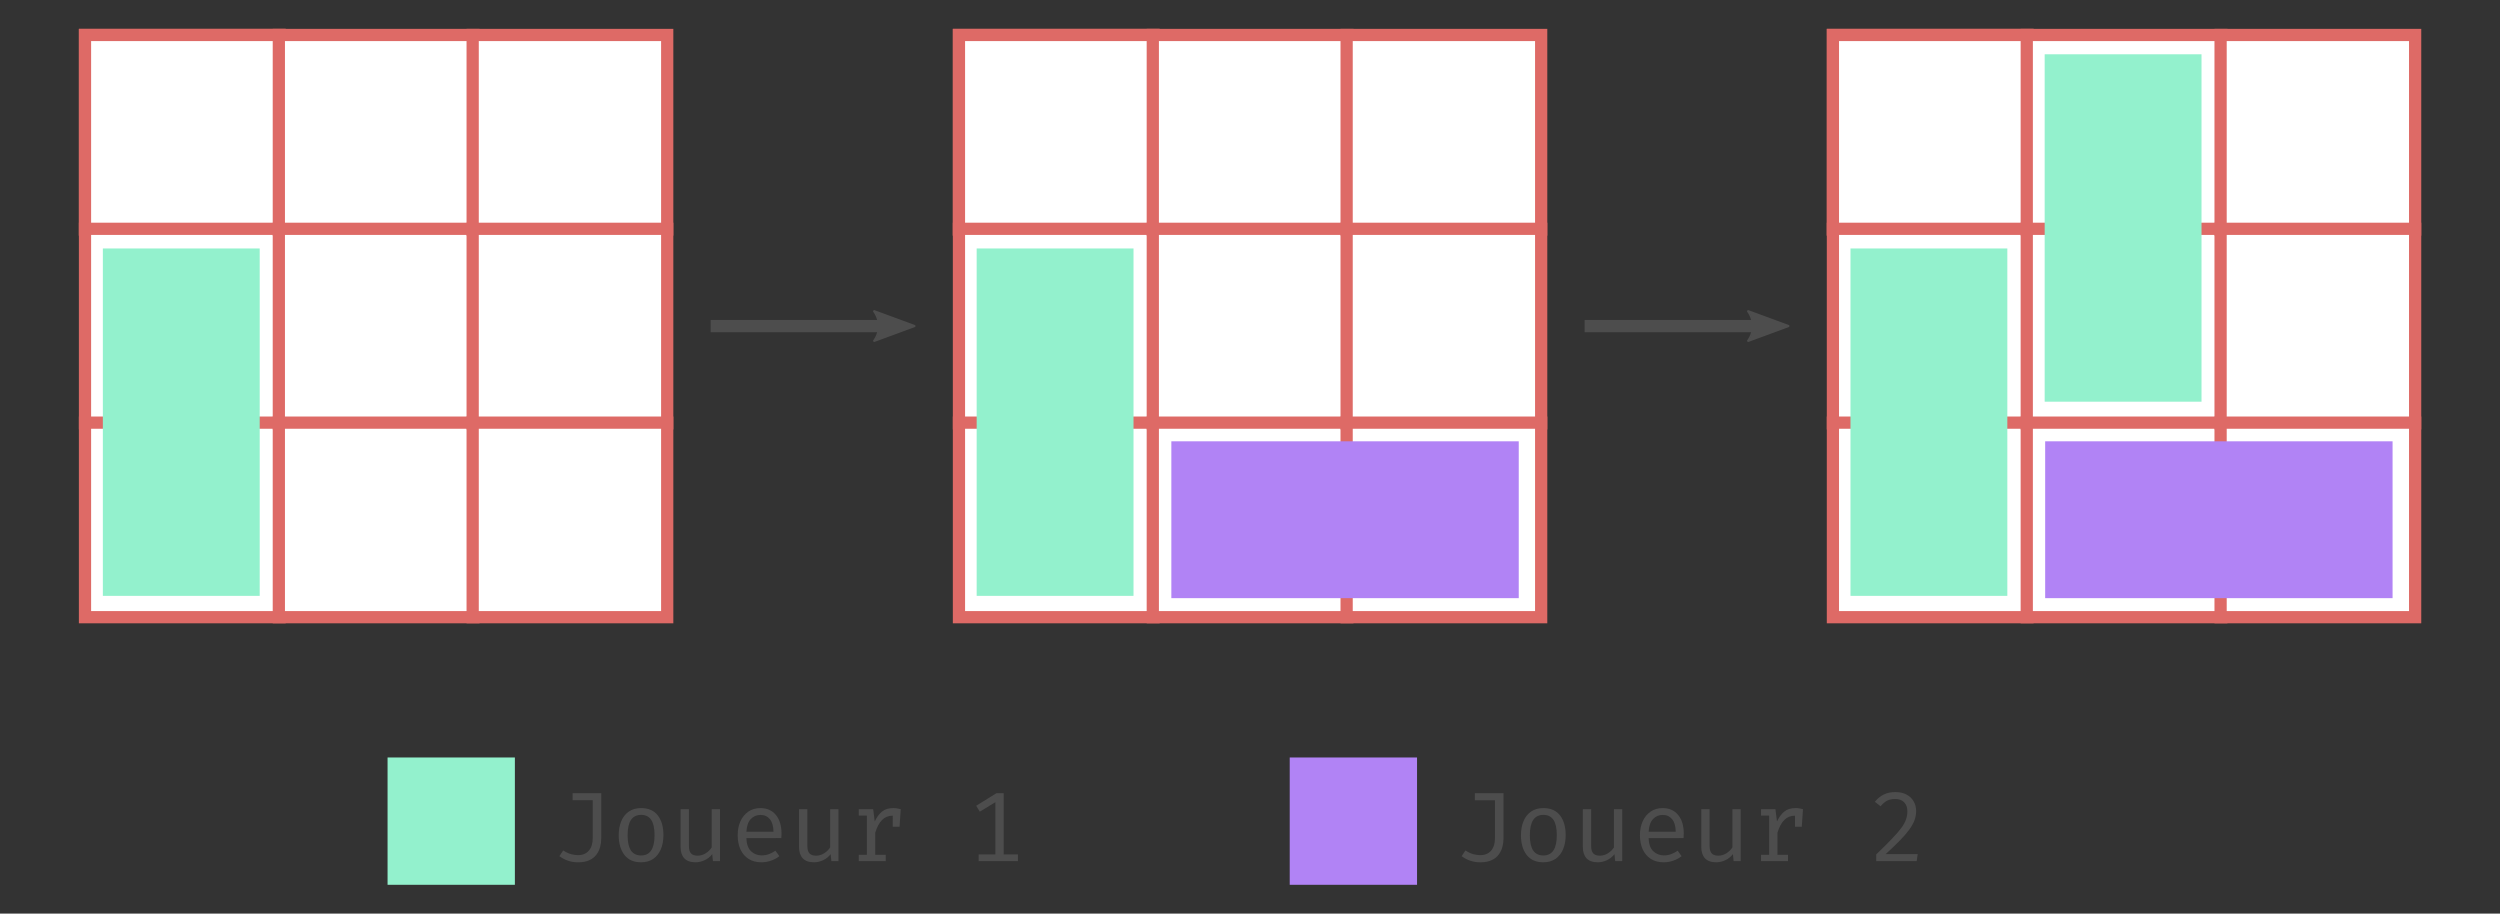 <?xml version="1.0" encoding="UTF-8" standalone="no"?>
<!-- Created with Inkscape (http://www.inkscape.org/) -->

<svg
   width="191.493mm"
   height="69.979mm"
   viewBox="0 0 191.493 69.979"
   version="1.1"
   id="svg1334"
   xmlns:xlink="http://www.w3.org/1999/xlink"
   xmlns="http://www.w3.org/2000/svg"
   xmlns:svg="http://www.w3.org/2000/svg">
  <rect x="0" y="0" width="191.493" height="69.979" fill="#333333" stroke="none"/>
  <defs
     id="defs1331" />
  <g
     id="layer1"
     transform="translate(-10.258,-14.104)">
    <g
       id="g2252"
       transform="translate(6.038,2.207)">
      <g
         id="g6777"
         transform="matrix(0.937,0,0,0.937,-48.801,-34.572)">
        <rect
           style="fill:#ffffff;stroke:#de6a66;stroke-width:1;stroke-dasharray:none;stroke-opacity:1"
           id="rect1535"
           width="15.904"
           height="15.904"
           x="63.534"
           y="52.452" />
        <use
           x="0"
           y="0"
           xlink:href="#rect1535"
           id="use3482" />
        <use
           x="0"
           y="0"
           xlink:href="#rect1535"
           transform="translate(0,15.846)"
           id="use3484" />
        <use
           x="0"
           y="0"
           xlink:href="#rect1535"
           transform="translate(0,31.691)"
           id="use3486" />
        <use
           x="0"
           y="0"
           xlink:href="#rect1535"
           transform="translate(15.846)"
           id="use3488" />
        <use
           x="0"
           y="0"
           xlink:href="#rect1535"
           transform="translate(15.846,15.846)"
           id="use3490" />
        <use
           x="0"
           y="0"
           xlink:href="#rect1535"
           transform="translate(15.846,31.691)"
           id="use3492" />
        <use
           x="0"
           y="0"
           xlink:href="#rect1535"
           transform="translate(31.691)"
           id="use3494" />
        <use
           x="0"
           y="0"
           xlink:href="#rect1535"
           transform="translate(31.691,15.846)"
           id="use3496" />
        <use
           x="0"
           y="0"
           xlink:href="#rect1535"
           transform="translate(31.691,31.691)"
           id="use3498" />
      </g>
      <g
         id="g294"
         transform="matrix(0.937,0,0,0.937,18.142,-34.572)">
        <rect
           style="fill:#ffffff;stroke:#de6a66;stroke-width:1;stroke-dasharray:none;stroke-opacity:1"
           id="rect274"
           width="15.904"
           height="15.904"
           x="63.534"
           y="52.452" />
        <use
           x="0"
           y="0"
           xlink:href="#rect1535"
           id="use276" />
        <use
           x="0"
           y="0"
           xlink:href="#rect1535"
           transform="translate(0,15.846)"
           id="use278" />
        <use
           x="0"
           y="0"
           xlink:href="#rect1535"
           transform="translate(0,31.691)"
           id="use280" />
        <use
           x="0"
           y="0"
           xlink:href="#rect1535"
           transform="translate(15.846)"
           id="use282" />
        <use
           x="0"
           y="0"
           xlink:href="#rect1535"
           transform="translate(15.846,15.846)"
           id="use284" />
        <use
           x="0"
           y="0"
           xlink:href="#rect1535"
           transform="translate(15.846,31.691)"
           id="use286" />
        <use
           x="0"
           y="0"
           xlink:href="#rect1535"
           transform="translate(31.691)"
           id="use288" />
        <use
           x="0"
           y="0"
           xlink:href="#rect1535"
           transform="translate(31.691,15.846)"
           id="use290" />
        <use
           x="0"
           y="0"
           xlink:href="#rect1535"
           transform="translate(31.691,31.691)"
           id="use292" />
      </g>
      <g
         id="g316"
         transform="matrix(0.937,0,0,0.937,85.085,-34.572)">
        <rect
           style="fill:#ffffff;stroke:#de6a66;stroke-width:1;stroke-dasharray:none;stroke-opacity:1"
           id="rect296"
           width="15.904"
           height="15.904"
           x="63.534"
           y="52.452" />
        <use
           x="0"
           y="0"
           xlink:href="#rect1535"
           id="use298" />
        <use
           x="0"
           y="0"
           xlink:href="#rect1535"
           transform="translate(0,15.846)"
           id="use300" />
        <use
           x="0"
           y="0"
           xlink:href="#rect1535"
           transform="translate(0,31.691)"
           id="use302" />
        <use
           x="0"
           y="0"
           xlink:href="#rect1535"
           transform="translate(15.846)"
           id="use304" />
        <use
           x="0"
           y="0"
           xlink:href="#rect1535"
           transform="translate(15.846,15.846)"
           id="use306" />
        <use
           x="0"
           y="0"
           xlink:href="#rect1535"
           transform="translate(15.846,31.691)"
           id="use308" />
        <use
           x="0"
           y="0"
           xlink:href="#rect1535"
           transform="translate(31.691)"
           id="use310" />
        <use
           x="0"
           y="0"
           xlink:href="#rect1535"
           transform="translate(31.691,15.846)"
           id="use312" />
        <use
           x="0"
           y="0"
           xlink:href="#rect1535"
           transform="translate(31.691,31.691)"
           id="use314" />
      </g>
      <rect
         style="fill:#93f1cd;fill-opacity:1;stroke-width:0.253"
         id="rect468"
         width="12.014"
         height="26.61"
         x="12.098"
         y="30.929" />
      <rect
         style="fill:#93f1cd;fill-opacity:1;stroke-width:0.253"
         id="rect1469"
         width="12.014"
         height="26.61"
         x="79.03"
         y="30.929" />
      <rect
         style="fill:#b183f5;fill-opacity:1;stroke-width:0.253"
         id="rect1471"
         width="12.014"
         height="26.61"
         x="45.7"
         y="-120.552"
         transform="rotate(90)" />
      <rect
         style="fill:#93f1cd;fill-opacity:1;stroke-width:0.253"
         id="rect1475"
         width="12.014"
         height="26.61"
         x="145.962"
         y="30.929" />
      <rect
         style="fill:#b183f5;fill-opacity:1;stroke-width:0.253"
         id="rect1477"
         width="12.014"
         height="26.61"
         x="45.7"
         y="-187.484"
         transform="rotate(90)" />
      <rect
         style="fill:#93f1cd;fill-opacity:1;stroke-width:0.253"
         id="rect1479"
         width="12.014"
         height="26.61"
         x="160.836"
         y="16.055" />
      <rect
         style="fill:#93f1cd;fill-opacity:1;stroke-width:0.187"
         id="rect1641"
         width="9.752"
         height="9.752"
         x="33.906"
         y="69.918" />
      <g
         aria-label="Joueur 1"
         id="text1694"
         style="font-size:5.644px;fill:#4d4d4d;fill-opacity:1;stroke-width:0.265"
         transform="matrix(1.306,0,0,1.306,-5.292,-31.292)">
        <path
           d="m 42.547,79.591 v 2.663 q 0,0.249 -0.067,0.495 -0.067,0.246 -0.22,0.449 -0.153,0.203 -0.417,0.324 -0.263,0.122 -0.657,0.122 -0.611,0 -1.094,-0.362 l 0.223,-0.333 q 0.258,0.165 0.472,0.22 0.217,0.055 0.394,0.055 0.414,0 0.64,-0.266 0.226,-0.266 0.226,-0.732 V 80.002 H 40.866 V 79.591 Z"
           style="font-family:'FiraCode Nerd Font';-inkscape-font-specification:'FiraCode Nerd Font';fill:#4d4d4d;fill-opacity:1"
           id="path1971" />
        <path
           d="m 44.889,80.465 q 0.645,0 0.975,0.431 0.33,0.431 0.33,1.155 0,0.466 -0.151,0.825 -0.151,0.359 -0.443,0.564 -0.292,0.203 -0.718,0.203 -0.645,0 -0.978,-0.434 -0.333,-0.434 -0.333,-1.152 0,-0.469 0.151,-0.828 0.151,-0.362 0.443,-0.562 0.295,-0.203 0.724,-0.203 z m 0,0.397 q -0.394,0 -0.596,0.292 -0.2,0.292 -0.2,0.903 0,0.605 0.197,0.897 0.2,0.289 0.593,0.289 0.394,0 0.59,-0.292 0.2,-0.292 0.2,-0.9 0,-0.608 -0.197,-0.897 -0.197,-0.292 -0.588,-0.292 z"
           style="font-family:'FiraCode Nerd Font';-inkscape-font-specification:'FiraCode Nerd Font';fill:#4d4d4d;fill-opacity:1"
           id="path1973" />
        <path
           d="m 47.688,80.529 v 2.159 q 0,0.301 0.124,0.434 0.124,0.133 0.388,0.133 0.252,0 0.475,-0.142 0.226,-0.145 0.35,-0.342 v -2.243 h 0.486 v 3.048 h -0.414 l -0.041,-0.411 q -0.179,0.232 -0.446,0.356 -0.263,0.122 -0.53,0.122 -0.443,0 -0.663,-0.234 -0.217,-0.237 -0.217,-0.663 v -2.217 z"
           style="font-family:'FiraCode Nerd Font';-inkscape-font-specification:'FiraCode Nerd Font';fill:#4d4d4d;fill-opacity:1"
           id="path1975" />
        <path
           d="m 51.057,82.225 q 0.02,0.53 0.278,0.773 0.261,0.24 0.614,0.24 0.234,0 0.423,-0.069 0.188,-0.069 0.391,-0.206 l 0.229,0.321 q -0.211,0.168 -0.486,0.263 -0.275,0.096 -0.562,0.096 -0.446,0 -0.758,-0.2 -0.31,-0.2 -0.475,-0.556 -0.162,-0.359 -0.162,-0.831 0,-0.463 0.162,-0.822 0.165,-0.359 0.463,-0.564 0.301,-0.206 0.706,-0.206 0.576,0 0.906,0.399 0.333,0.399 0.333,1.094 0,0.078 -0.006,0.148 -0.003,0.069 -0.006,0.119 z m 0.828,-1.36 q -0.339,0 -0.567,0.24 -0.229,0.24 -0.258,0.744 h 1.589 q -0.009,-0.489 -0.214,-0.735 -0.206,-0.249 -0.55,-0.249 z"
           style="font-family:'FiraCode Nerd Font';-inkscape-font-specification:'FiraCode Nerd Font';fill:#4d4d4d;fill-opacity:1"
           id="path1977" />
        <path
           d="m 54.635,80.529 v 2.159 q 0,0.301 0.124,0.434 0.124,0.133 0.388,0.133 0.252,0 0.475,-0.142 0.226,-0.145 0.35,-0.342 v -2.243 h 0.486 v 3.048 h -0.414 l -0.041,-0.411 q -0.179,0.232 -0.446,0.356 -0.263,0.122 -0.53,0.122 -0.443,0 -0.663,-0.234 -0.217,-0.237 -0.217,-0.663 v -2.217 z"
           style="font-family:'FiraCode Nerd Font';-inkscape-font-specification:'FiraCode Nerd Font';fill:#4d4d4d;fill-opacity:1"
           id="path1979" />
        <path
           d="m 57.651,83.577 v -0.373 h 0.475 v -2.301 h -0.475 v -0.373 h 0.845 l 0.09,0.721 q 0.177,-0.376 0.428,-0.582 0.252,-0.206 0.666,-0.206 0.127,0 0.226,0.02 0.101,0.017 0.206,0.046 l -0.069,1.03 h -0.399 V 80.911 q -0.012,0 -0.026,0 -0.7,0 -1.004,1.002 v 1.291 h 0.619 v 0.373 z"
           style="font-family:'FiraCode Nerd Font';-inkscape-font-specification:'FiraCode Nerd Font';fill:#4d4d4d;fill-opacity:1"
           id="path1981" />
        <path
           d="m 66.983,83.18 v 0.397 h -2.301 v -0.397 h 0.981 v -3.062 l -0.915,0.556 -0.211,-0.347 1.187,-0.735 h 0.426 v 3.589 z"
           style="font-family:'FiraCode Nerd Font';-inkscape-font-specification:'FiraCode Nerd Font';fill:#4d4d4d;fill-opacity:1"
           id="path1983" />
      </g>
      <rect
         style="fill:#b183f5;fill-opacity:1;stroke-width:0.187"
         id="rect1848"
         width="9.752"
         height="9.752"
         x="103.009"
         y="69.918" />
      <g
         aria-label="Joueur 2"
         id="text1852"
         style="font-size:5.644px;fill:#4d4d4d;fill-opacity:1;stroke-width:0.265"
         transform="matrix(1.306,0,0,1.306,-5.292,-31.292)">
        <path
           d="m 95.464,79.591 v 2.663 q 0,0.249 -0.067,0.495 -0.067,0.246 -0.22,0.449 -0.153,0.203 -0.417,0.324 -0.263,0.122 -0.657,0.122 -0.611,0 -1.094,-0.362 l 0.223,-0.333 q 0.258,0.165 0.472,0.22 0.217,0.055 0.394,0.055 0.414,0 0.64,-0.266 0.226,-0.266 0.226,-0.732 v -2.223 h -1.181 V 79.591 Z"
           style="font-family:'FiraCode Nerd Font';-inkscape-font-specification:'FiraCode Nerd Font';fill:#4d4d4d;fill-opacity:1"
           id="path1956" />
        <path
           d="m 97.806,80.465 q 0.645,0 0.975,0.431 0.33,0.431 0.33,1.155 0,0.466 -0.151,0.825 -0.151,0.359 -0.443,0.564 -0.292,0.203 -0.718,0.203 -0.645,0 -0.978,-0.434 -0.333,-0.434 -0.333,-1.152 0,-0.469 0.151,-0.828 0.151,-0.362 0.443,-0.562 0.295,-0.203 0.724,-0.203 z m 0,0.397 q -0.394,0 -0.596,0.292 -0.2,0.292 -0.2,0.903 0,0.605 0.197,0.897 0.2,0.289 0.593,0.289 0.394,0 0.59,-0.292 0.2,-0.292 0.2,-0.9 0,-0.608 -0.197,-0.897 -0.197,-0.292 -0.588,-0.292 z"
           style="font-family:'FiraCode Nerd Font';-inkscape-font-specification:'FiraCode Nerd Font';fill:#4d4d4d;fill-opacity:1"
           id="path1958" />
        <path
           d="m 100.605,80.529 v 2.159 q 0,0.301 0.124,0.434 0.124,0.133 0.388,0.133 0.252,0 0.475,-0.142 0.226,-0.145 0.35,-0.342 v -2.243 h 0.486 v 3.048 h -0.414 l -0.041,-0.411 q -0.179,0.232 -0.446,0.356 -0.263,0.122 -0.53,0.122 -0.443,0 -0.663,-0.234 -0.217,-0.237 -0.217,-0.663 v -2.217 z"
           style="font-family:'FiraCode Nerd Font';-inkscape-font-specification:'FiraCode Nerd Font';fill:#4d4d4d;fill-opacity:1"
           id="path1960" />
        <path
           d="m 103.974,82.225 q 0.02,0.53 0.278,0.773 0.261,0.24 0.614,0.24 0.234,0 0.423,-0.069 0.188,-0.069 0.391,-0.206 l 0.229,0.321 q -0.211,0.168 -0.486,0.263 -0.275,0.096 -0.562,0.096 -0.446,0 -0.758,-0.2 -0.31,-0.2 -0.475,-0.556 -0.162,-0.359 -0.162,-0.831 0,-0.463 0.162,-0.822 0.165,-0.359 0.463,-0.564 0.301,-0.206 0.706,-0.206 0.576,0 0.906,0.399 0.333,0.399 0.333,1.094 0,0.078 -0.006,0.148 -0.003,0.069 -0.006,0.119 z m 0.828,-1.36 q -0.339,0 -0.567,0.24 -0.229,0.24 -0.258,0.744 h 1.589 q -0.009,-0.489 -0.214,-0.735 -0.206,-0.249 -0.55,-0.249 z"
           style="font-family:'FiraCode Nerd Font';-inkscape-font-specification:'FiraCode Nerd Font';fill:#4d4d4d;fill-opacity:1"
           id="path1962" />
        <path
           d="m 107.552,80.529 v 2.159 q 0,0.301 0.124,0.434 0.124,0.133 0.388,0.133 0.252,0 0.475,-0.142 0.226,-0.145 0.35,-0.342 v -2.243 h 0.486 v 3.048 h -0.414 l -0.041,-0.411 q -0.179,0.232 -0.446,0.356 -0.263,0.122 -0.53,0.122 -0.443,0 -0.663,-0.234 -0.217,-0.237 -0.217,-0.663 v -2.217 z"
           style="font-family:'FiraCode Nerd Font';-inkscape-font-specification:'FiraCode Nerd Font';fill:#4d4d4d;fill-opacity:1"
           id="path1964" />
        <path
           d="m 110.568,83.577 v -0.373 h 0.475 v -2.301 h -0.475 v -0.373 h 0.845 l 0.09,0.721 q 0.177,-0.376 0.428,-0.582 0.252,-0.206 0.666,-0.206 0.127,0 0.226,0.02 0.101,0.017 0.206,0.046 l -0.07,1.03 h -0.399 V 80.911 q -0.012,0 -0.026,0 -0.7,0 -1.004,1.002 v 1.291 h 0.619 v 0.373 z"
           style="font-family:'FiraCode Nerd Font';-inkscape-font-specification:'FiraCode Nerd Font';fill:#4d4d4d;fill-opacity:1"
           id="path1966" />
        <path
           d="m 118.464,79.527 q 0.376,0 0.645,0.148 0.269,0.145 0.411,0.397 0.145,0.252 0.145,0.567 0,0.275 -0.096,0.538 -0.096,0.261 -0.307,0.55 -0.208,0.287 -0.55,0.637 -0.342,0.35 -0.834,0.799 h 1.879 l -0.061,0.414 h -2.371 v -0.397 q 0.564,-0.541 0.92,-0.915 0.359,-0.373 0.556,-0.643 0.197,-0.272 0.272,-0.498 0.078,-0.226 0.078,-0.469 0,-0.336 -0.188,-0.53 -0.188,-0.194 -0.524,-0.194 -0.295,0 -0.483,0.101 -0.188,0.101 -0.376,0.324 l -0.336,-0.261 q 0.237,-0.289 0.524,-0.428 0.289,-0.142 0.695,-0.142 z"
           style="font-family:'FiraCode Nerd Font';-inkscape-font-specification:'FiraCode Nerd Font';fill:#4d4d4d;fill-opacity:1"
           id="path1968" />
      </g>
      <g
         id="path62144"
         transform="matrix(0.937,0,0,0.937,17.475,17.588)">
        <path
           style="color:#000000;fill:#4d4d4d;-inkscape-stroke:none"
           d="m 43.947,20.084 v 1 h 15.299 v -1 z"
           id="path1784" />
        <g
           id="g1774">
          <g
             id="path1776">
            <path
               style="color:#000000;fill:#4d4d4d;fill-rule:evenodd;stroke-width:0.188;stroke-linejoin:round;-inkscape-stroke:none"
               d="m 57.321,19.374 3.278,1.205 -3.278,1.205 c 0.524,-0.712 0.521,-1.685 10e-7,-2.411 z"
               id="path1780" />
            <path
               style="color:#000000;fill:#4d4d4d;fill-rule:evenodd;stroke-linejoin:round;-inkscape-stroke:none"
               d="m 57.354,19.285 a 0.094,0.094 0 0 0 -0.109,0.143 c 0.498,0.693 0.501,1.622 0.002,2.301 a 0.094,0.094 0 0 0 0.107,0.145 l 3.277,-1.207 a 0.094,0.094 0 0 0 0,-0.176 z m 0.109,0.24 2.865,1.053 -2.863,1.053 c 0.381,-0.657 0.378,-1.44 -0.002,-2.105 z"
               id="path1782" />
          </g>
        </g>
      </g>
      <g
         id="g2043"
         transform="matrix(0.937,0,0,0.937,84.418,17.588)">
        <path
           style="color:#000000;fill:#4d4d4d;-inkscape-stroke:none"
           d="m 43.947,20.084 v 1 h 15.299 v -1 z"
           id="path2033" />
        <g
           id="g2041">
          <g
             id="g2039">
            <path
               style="color:#000000;fill:#4d4d4d;fill-rule:evenodd;stroke-width:0.188;stroke-linejoin:round;-inkscape-stroke:none"
               d="m 57.321,19.374 3.278,1.205 -3.278,1.205 c 0.524,-0.712 0.521,-1.685 10e-7,-2.411 z"
               id="path2035" />
            <path
               style="color:#000000;fill:#4d4d4d;fill-rule:evenodd;stroke-linejoin:round;-inkscape-stroke:none"
               d="m 57.354,19.285 a 0.094,0.094 0 0 0 -0.109,0.143 c 0.498,0.693 0.501,1.622 0.002,2.301 a 0.094,0.094 0 0 0 0.107,0.145 l 3.277,-1.207 a 0.094,0.094 0 0 0 0,-0.176 z m 0.109,0.24 2.865,1.053 -2.863,1.053 c 0.381,-0.657 0.378,-1.44 -0.002,-2.105 z"
               id="path2037" />
          </g>
        </g>
      </g>
    </g>
  </g>
</svg>
